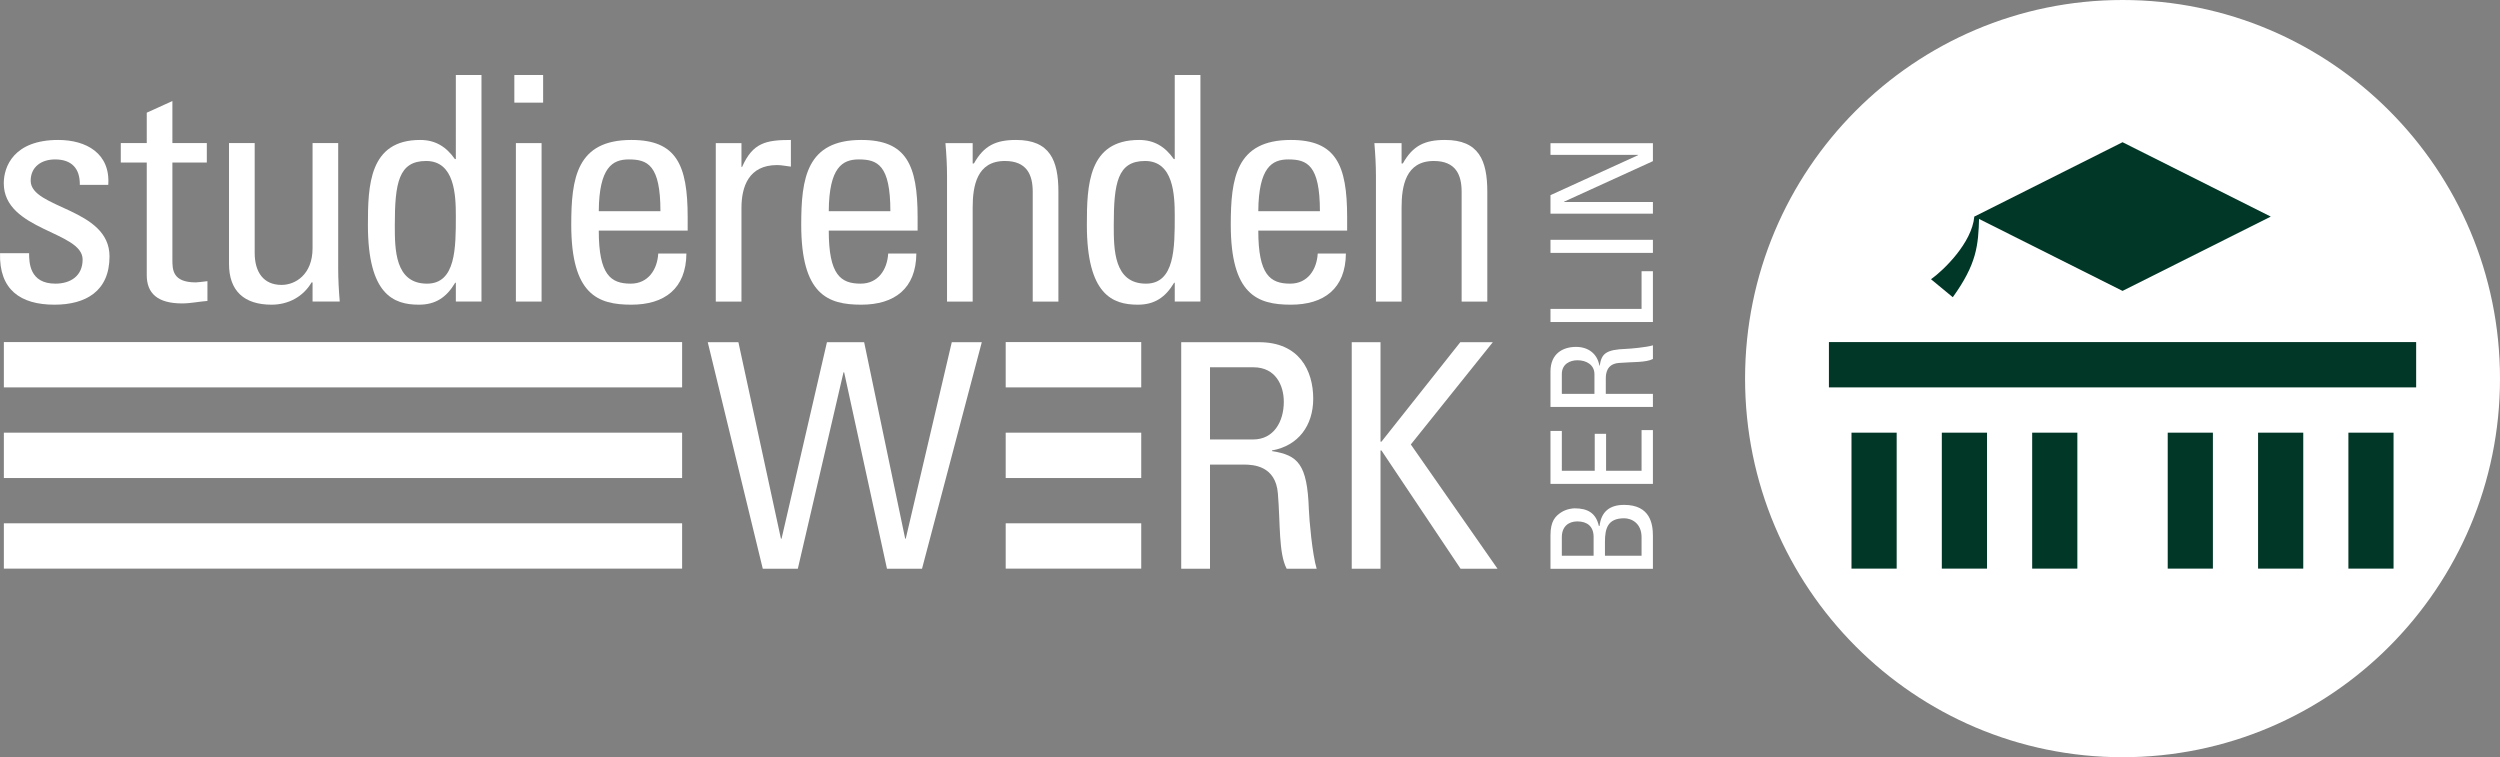 <?xml version="1.0" encoding="UTF-8"?> <svg xmlns="http://www.w3.org/2000/svg" width="208" height="63" viewBox="0 0 208 63" fill="none"><rect x="0" y="0" width="208" height="63" fill="#808080" stroke="none"/><g clip-path="url(#clip0_236_370)"><path d="M58.885 28.471H61.435L64.973 44.815H65.026L68.802 28.471H71.897L75.31 44.815H75.359L79.188 28.471H81.685L76.712 47.319H73.796L70.233 30.976H70.18L66.379 47.319H63.463L58.885 28.471Z" fill="white"></path><path d="M100.672 36.563H104.264C105.98 36.563 106.813 35.075 106.813 33.431C106.813 32.073 106.138 30.558 104.288 30.558H100.672V36.563ZM100.672 38.653V47.319H98.277V28.471H104.757C108.089 28.471 109.26 30.821 109.26 33.171C109.26 35.388 108.037 37.085 105.827 37.478V37.531C107.988 37.871 108.767 38.6 108.897 42.385C108.922 43.195 109.184 46.144 109.547 47.319H107.05C106.372 46.014 106.529 43.559 106.32 41.055C106.138 38.758 104.288 38.653 103.484 38.653L100.672 38.653Z" fill="white"></path><path d="M112.464 47.319V28.471H114.859V36.748H114.936L121.496 28.471H124.202L117.38 36.98L124.594 47.319H121.52L114.936 37.478H114.859V47.319H112.464Z" fill="white"></path><path d="M83.674 43.539H94.951V47.309H83.674V43.539Z" fill="white"></path><path d="M83.674 35.998H94.951V39.772H83.674V35.998Z" fill="white"></path><path d="M83.674 28.461H94.951V32.231H83.674V28.461Z" fill="white"></path><path d="M0.321 43.539H56.752V47.309H0.321V43.539Z" fill="white"></path><path d="M0.321 35.998H56.752V39.772H0.321V35.998Z" fill="white"></path><path d="M0.321 28.461H56.752V32.231H0.321V28.461Z" fill="white"></path><path d="M208 31.502C208 48.894 193.939 63 176.595 63C159.251 63 145.19 48.894 145.19 31.502C145.19 14.106 159.251 0 176.595 0C193.939 0 208 14.106 208 31.502Z" fill="white"></path><path d="M152.166 28.461H201.024V32.231H152.166V28.461Z" fill="#013727"></path><path d="M154.044 35.998H157.803V47.309H154.044V35.998Z" fill="#013727"></path><path d="M161.559 35.998H165.318V47.309H161.559V35.998Z" fill="#013727"></path><path d="M169.077 35.998H172.836V47.309H169.077V35.998Z" fill="#013727"></path><path d="M180.354 35.998H184.113V47.309H180.354V35.998Z" fill="#013727"></path><path d="M187.872 35.998H191.631V47.309H187.872V35.998Z" fill="#013727"></path><path d="M195.387 35.998H199.143V47.309H195.387V35.998Z" fill="#013727"></path><path d="M176.595 11.833L164.265 18.02L176.595 24.203L188.928 18.02L176.595 11.833Z" fill="#013727"></path><path d="M164.262 18.02C164.069 20.209 161.688 22.506 160.66 23.232L162.472 24.729C164.444 21.983 164.605 20.465 164.661 18.062L164.262 18.02Z" fill="#013727"></path><path d="M4.531 25.35C1.695 25.35 -0.078 24.098 0.003 21.068H2.422C2.422 21.826 2.447 23.6 4.608 23.6C5.884 23.6 6.874 22.948 6.874 21.59C6.874 19.241 0.314 19.188 0.314 15.246C0.314 13.864 1.146 11.644 4.842 11.644C7.185 11.644 9.189 12.766 9.007 15.379H6.64C6.664 13.994 5.937 13.264 4.583 13.264C3.436 13.264 2.552 13.889 2.552 15.039C2.552 17.361 9.112 17.308 9.112 21.331C9.112 24.228 7.133 25.35 4.531 25.35Z" fill="white"></path><path d="M12.21 11.903V9.375L14.343 8.407V11.903H17.207V13.524H14.343V21.59C14.343 22.425 14.343 23.495 16.294 23.495C16.452 23.495 16.791 23.446 17.259 23.393V25.038C16.556 25.09 15.854 25.245 15.151 25.245C13.119 25.245 12.21 24.41 12.21 22.895V13.524H10.049V11.903L12.21 11.903Z" fill="white"></path><path d="M26.005 11.903H28.138V22.348C28.138 23.26 28.19 24.175 28.267 25.09H26.005V23.495H25.924C25.222 24.698 23.973 25.35 22.596 25.35C20.305 25.35 19.053 24.2 19.053 21.955V11.903H21.19V21.043C21.19 22.635 21.917 23.705 23.428 23.705C24.571 23.705 26.005 22.846 26.005 20.65L26.005 11.903Z" fill="white"></path><path d="M35.453 13.394C33.163 13.394 32.848 15.221 32.848 18.746C32.848 20.731 32.848 23.6 35.53 23.6C37.926 23.6 37.926 20.626 37.926 17.964C37.926 16.214 37.821 13.394 35.453 13.394ZM37.926 6.239H40.059V25.09H37.926V23.523H37.873C37.146 24.75 36.233 25.35 34.852 25.35C32.747 25.35 30.61 24.515 30.61 18.718C30.61 15.428 30.715 11.644 34.957 11.644C36.209 11.644 37.118 12.194 37.849 13.236H37.925L37.926 6.239Z" fill="white"></path><path d="M45.059 25.09H42.922V11.907H45.059V25.09ZM42.793 6.239H45.188V8.54H42.793V6.239Z" fill="white"></path><path d="M54.948 17.571C54.948 13.731 53.882 13.264 52.318 13.264C50.965 13.264 49.846 13.917 49.818 17.571H54.948ZM49.818 19.188C49.818 22.871 50.811 23.6 52.476 23.6C53.93 23.6 54.689 22.425 54.766 21.096H57.109C57.084 24.017 55.287 25.35 52.528 25.35C49.741 25.35 47.528 24.515 47.528 18.694C47.528 14.829 47.972 11.644 52.528 11.644C56.277 11.644 57.214 13.706 57.214 18.066V19.188H49.818Z" fill="white"></path><path d="M61.69 13.889H61.742C62.627 11.879 63.721 11.644 65.802 11.644V13.864C65.62 13.836 65.41 13.812 65.229 13.784C65.047 13.758 64.865 13.734 64.655 13.734C62.288 13.734 61.69 15.534 61.69 17.308V25.091H59.553V11.907H61.69V13.889Z" fill="white"></path><path d="M74.079 17.571C74.079 13.731 73.013 13.264 71.45 13.264C70.096 13.264 68.977 13.917 68.953 17.571H74.079ZM68.953 19.188C68.953 22.871 69.942 23.6 71.607 23.6C73.065 23.6 73.82 22.425 73.897 21.096H76.24C76.216 24.017 74.418 25.35 71.659 25.35C68.872 25.35 66.662 24.515 66.662 18.694C66.662 14.829 67.103 11.644 71.659 11.644C75.408 11.644 76.345 13.706 76.345 18.066V19.188H68.953Z" fill="white"></path><path d="M85.923 25.091V15.954C85.923 14.541 85.43 13.394 83.608 13.394C81.265 13.394 80.926 15.481 80.926 17.284V25.091H78.793V14.646C78.793 13.734 78.74 12.819 78.66 11.907H80.926V13.601H81.031C81.863 12.114 82.853 11.644 84.545 11.644C87.353 11.644 88.059 13.341 88.059 15.954V25.091H85.923Z" fill="white"></path><path d="M95.27 13.394C92.976 13.394 92.665 15.221 92.665 18.746C92.665 20.731 92.665 23.6 95.347 23.6C97.739 23.6 97.739 20.626 97.739 17.964C97.739 16.214 97.637 13.394 95.27 13.394ZM97.739 6.239H99.875V25.09H97.739V23.523H97.689C96.959 24.75 96.049 25.35 94.668 25.35C92.56 25.35 90.427 24.515 90.427 18.718C90.427 15.428 90.531 11.644 94.773 11.644C96.022 11.644 96.934 12.194 97.662 13.236H97.738L97.739 6.239Z" fill="white"></path><path d="M109.817 17.571C109.817 13.731 108.75 13.264 107.19 13.264C105.837 13.264 104.718 13.917 104.69 17.571H109.817ZM104.69 19.188C104.69 22.871 105.68 23.6 107.344 23.6C108.802 23.6 109.558 22.425 109.635 21.096H111.978C111.952 24.017 110.156 25.35 107.397 25.35C104.613 25.35 102.4 24.515 102.4 18.694C102.4 14.829 102.84 11.644 107.397 11.644C111.145 11.644 112.082 13.706 112.082 18.066V19.188H104.69Z" fill="white"></path><path d="M121.608 25.091V15.954C121.608 14.541 121.115 13.394 119.293 13.394C116.95 13.394 116.611 15.481 116.611 17.284V25.091H114.478V14.646C114.478 13.734 114.425 12.819 114.348 11.907H116.611V13.601H116.716C117.548 12.114 118.537 11.644 120.23 11.644C123.041 11.644 123.744 13.341 123.744 15.954V25.091H121.608Z" fill="white"></path><path d="M136.578 46.236V44.696C136.578 43.535 135.752 43.121 135.126 43.121C133.77 43.121 133.532 43.959 133.532 45.075V46.236H136.578ZM132.588 46.236V44.647C132.578 43.794 132.056 43.381 131.231 43.381C130.525 43.381 129.944 43.784 129.944 44.696V46.236H132.588ZM137.522 47.323H129V44.542C129 43.356 129.402 42.956 129.874 42.637C130.332 42.339 130.843 42.293 131.007 42.293C132.067 42.293 132.777 42.658 133.025 43.759H133.084C133.224 42.539 133.958 42.006 135.126 42.006C137.308 42.006 137.522 43.605 137.522 44.577L137.522 47.323Z" fill="white"></path><path d="M137.522 40.259H129V35.854H129.944V39.168H132.682V36.093H133.626V39.168H136.578V35.784H137.522V40.259Z" fill="white"></path><path d="M132.658 32.768V31.133C132.658 30.351 131.986 29.973 131.241 29.973C130.63 29.973 129.944 30.281 129.944 31.123V32.768H132.658ZM133.602 32.768H137.522V33.855H129V30.909C129 29.394 130.063 28.861 131.126 28.861C132.13 28.861 132.895 29.415 133.07 30.421H133.096C133.249 29.439 133.582 29.085 135.292 29.026C135.659 29.014 136.991 28.896 137.523 28.731V29.867C136.932 30.176 135.823 30.102 134.69 30.197C133.652 30.281 133.603 31.123 133.603 31.488L133.602 32.768Z" fill="white"></path><path d="M137.522 26.792H129V25.701H136.578V22.565H137.522V26.792Z" fill="white"></path><path d="M137.522 21.04H129V19.952H137.522V21.04Z" fill="white"></path><path d="M129 11.914H137.522V13.408L130.133 16.779V16.804H137.522V17.776H129V16.236L136.294 12.908V12.887H129V11.914Z" fill="white"></path></g><defs><clipPath id="clip0_236_370"><rect width="208" height="63" fill="white"></rect></clipPath></defs></svg> 